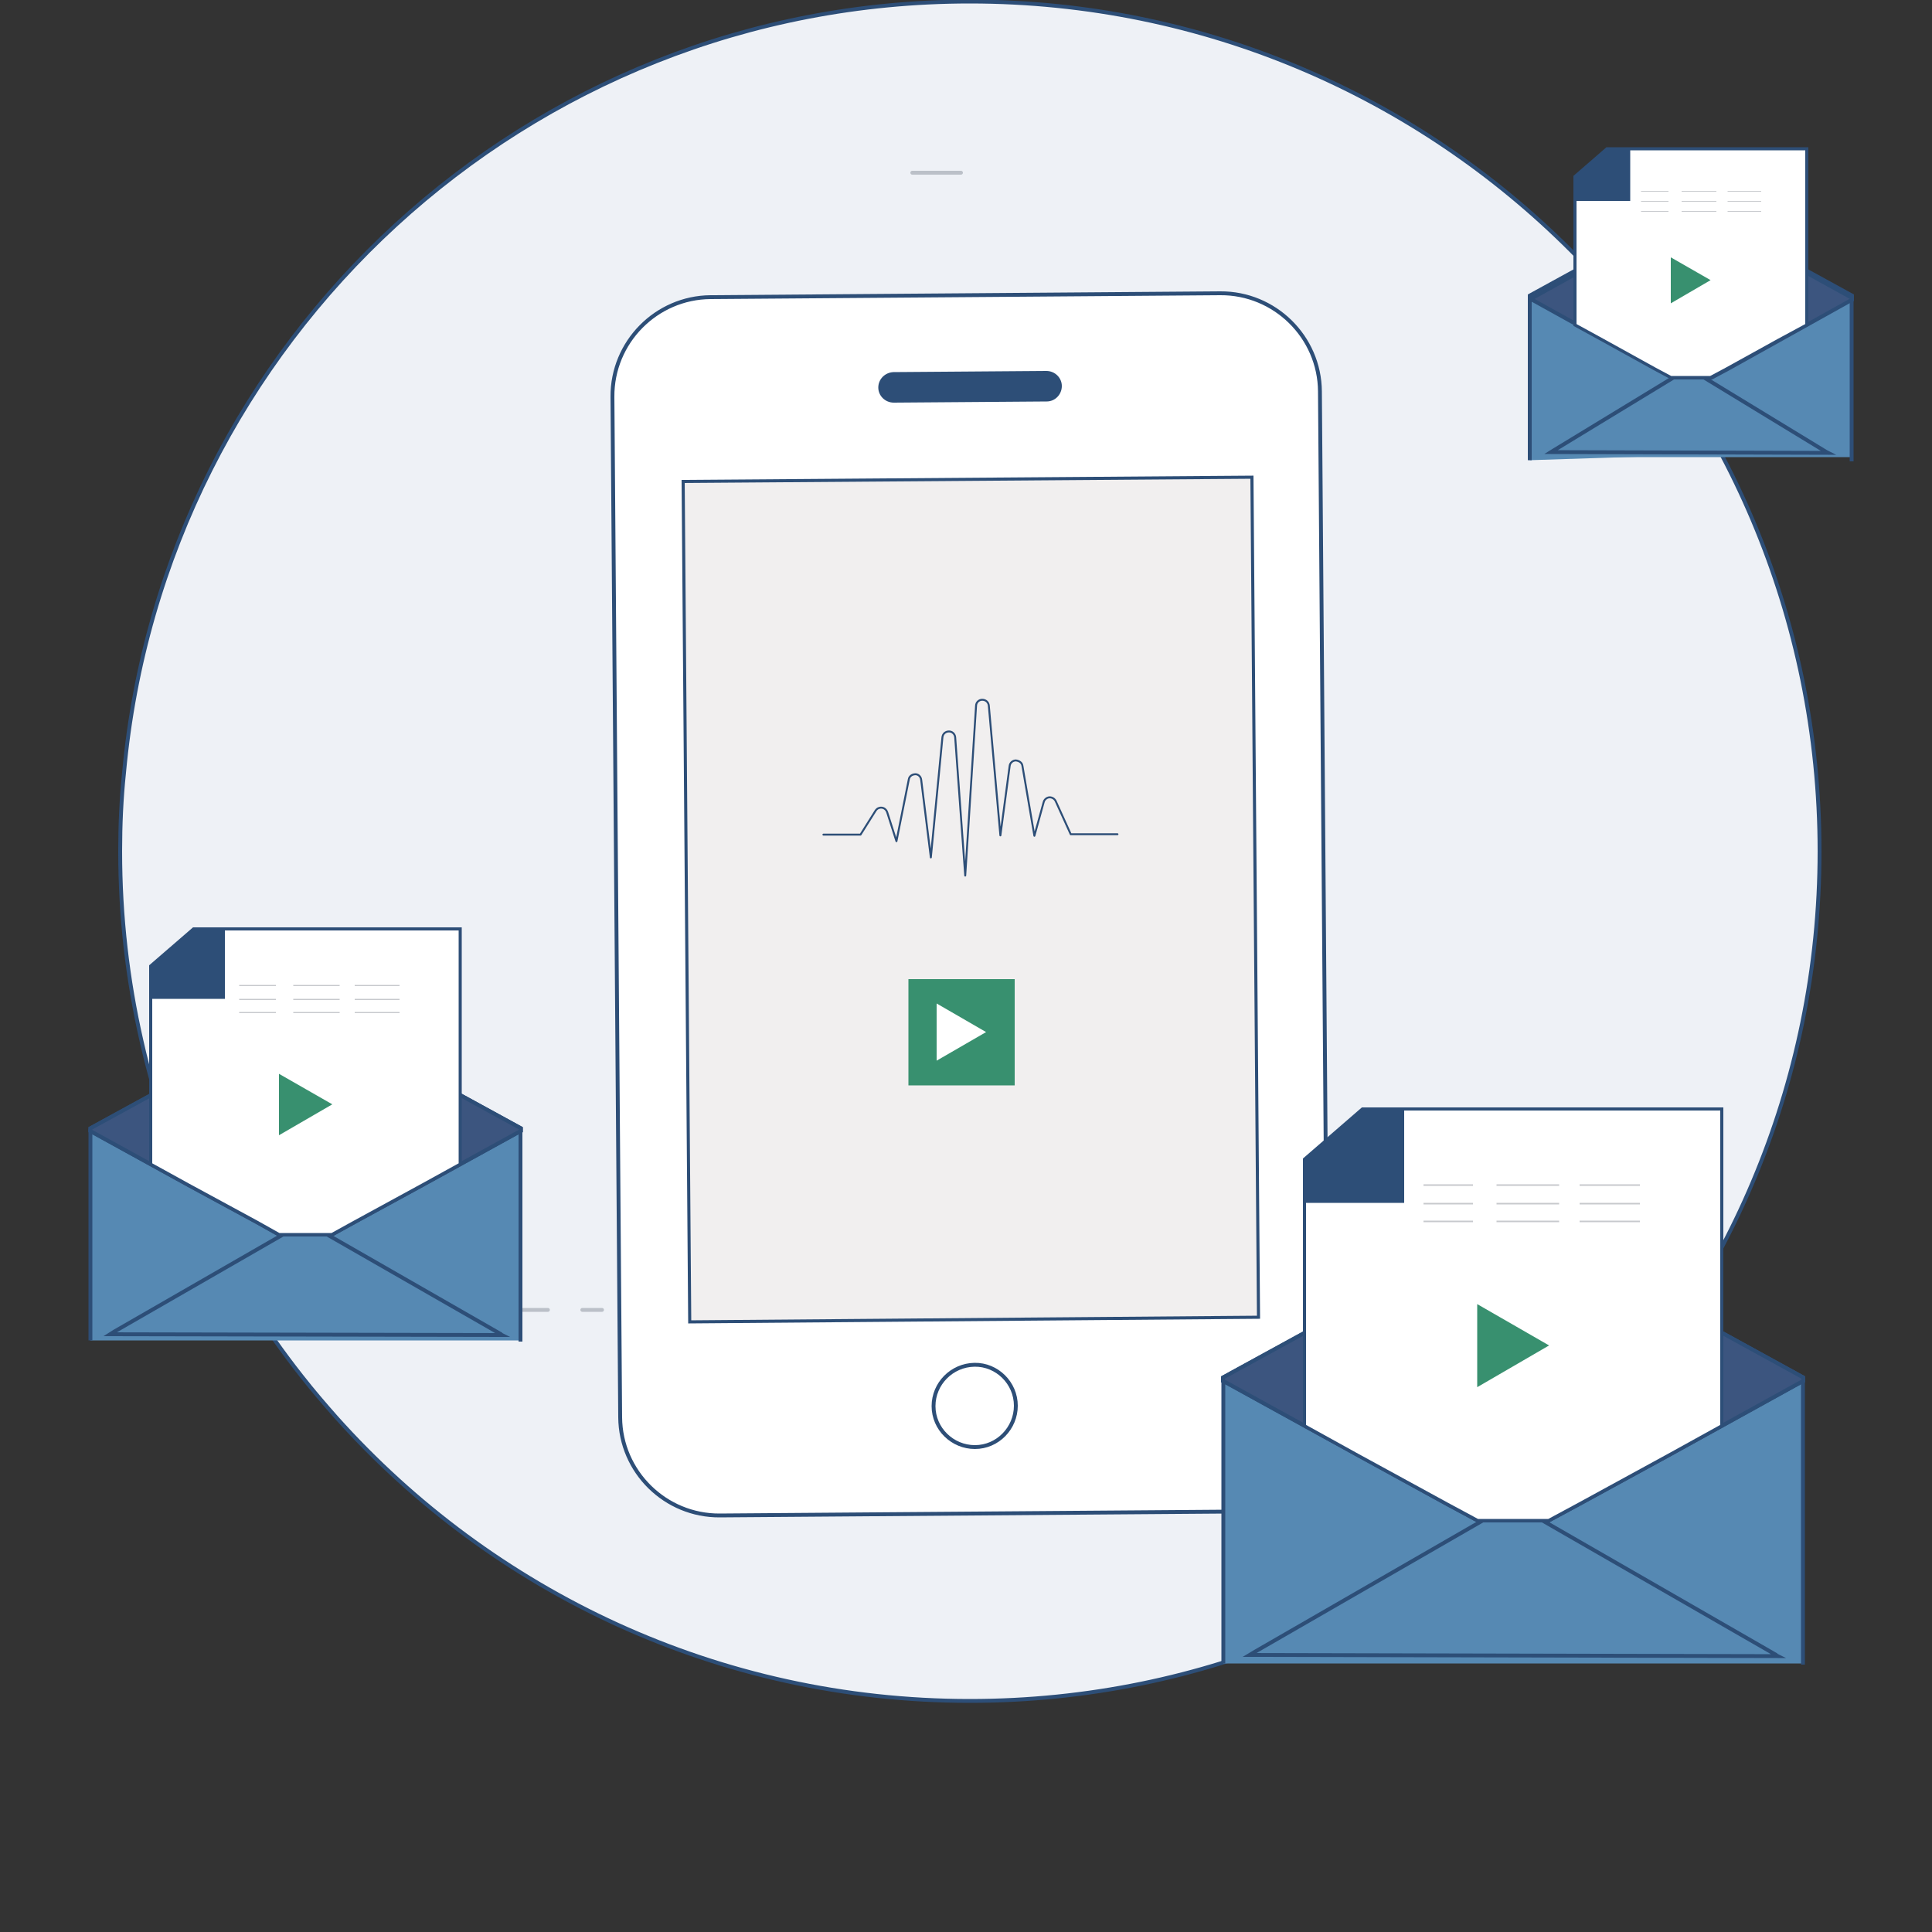<?xml version="1.0" encoding="utf-8"?>
<!-- Generator: Adobe Illustrator 21.1.0, SVG Export Plug-In . SVG Version: 6.00 Build 0)  -->
<svg version="1.1" id="Layer_1" xmlns="http://www.w3.org/2000/svg" xmlns:xlink="http://www.w3.org/1999/xlink" x="0px" y="0px"
	 viewBox="0 0 500 500" style="enable-background:new 0 0 500 500;" xml:space="preserve">
<rect x="0" y="0" width="500" height="500" fill="#333333" stroke="none"/>
<style type="text/css">
	.st0{fill:#EADCD0;}
	.st1{fill:#DEDDDE;stroke:#2D4E77;stroke-miterlimit:10;}
	.st2{fill:none;stroke:#1E446E;stroke-miterlimit:10;}
	.st3{fill:none;stroke:#BBC0C8;stroke-linecap:round;stroke-linejoin:round;stroke-miterlimit:10;}
	.st4{fill:#FFFFFF;stroke:#1E446E;stroke-miterlimit:10;}
	.st5{fill:#2F5379;}
	.st6{fill:none;}
	.st7{fill:#FFFFFF;}
	.st8{fill:#18406A;}
	.st9{fill:#D3DAE2;}
	.st10{fill:#38906F;}
	.st11{fill:#284D73;}
	.st12{fill:none;stroke:#2D4E77;stroke-miterlimit:10;}
	.st13{fill:#F3B6A8;stroke:#2D4E77;stroke-miterlimit:10;}
	.st14{fill:#FFFFFF;stroke:#2D4E77;stroke-miterlimit:10;}
	.st15{fill:#F1EFEF;stroke:#2D4E77;stroke-width:0.8;stroke-miterlimit:10;}
	.st16{fill:#2D4E77;stroke:#2D4E77;stroke-width:1.5;stroke-miterlimit:10;}
	.st17{fill:#FFFFFF;stroke:#5B5B5B;stroke-width:0.2;stroke-miterlimit:10;}
	.st18{fill:#7CA2D0;}
	.st19{fill:#C5C6C2;}
	.st20{fill:#B9CFAF;}
	.st21{clip-path:url(#SVGID_2_);fill:#3E82F1;}
	.st22{clip-path:url(#SVGID_4_);fill:#32A753;}
	.st23{clip-path:url(#SVGID_6_);fill:#F9BB00;}
	.st24{clip-path:url(#SVGID_8_);fill:#E74133;}
	.st25{fill:#DEDDDE;}
	.st26{fill:#F3B6A8;}
	.st27{fill:#5387AA;}
	.st28{fill:#35527B;}
	.st29{fill:#DEDBDB;}
	.st30{fill:#E8E8E8;}
	.st31{fill:none;stroke:#2D4E77;stroke-width:4;stroke-miterlimit:10;}
	.st32{fill:#2D4E77;}
	.st33{fill:#FEFEFE;}
	.st34{clip-path:url(#SVGID_10_);fill:#214364;}
	.st35{clip-path:url(#SVGID_10_);fill:#AFC4DB;}
	.st36{fill:#32936F;}
	.st37{fill:#E2E2E4;}
	.st38{fill:#DC8D7C;}
	.st39{fill:#3F4B5E;}
	.st40{fill:#D9DDE1;}
	.st41{fill:#38906F;stroke:#1E446E;stroke-miterlimit:10;}
	.st42{fill:#305479;stroke:#1E446E;stroke-miterlimit:10;}
	.st43{fill:#DBDAE0;}
	.st44{fill:#38916F;}
	.st45{fill:#F7B9A4;}
	.st46{fill:#729B96;}
	.st47{fill:none;stroke:#2D4E77;stroke-width:0.5;stroke-miterlimit:10;}
	.st48{fill:none;stroke:#2D4E77;stroke-width:0.5;stroke-linecap:round;stroke-linejoin:round;stroke-miterlimit:10;}
	.st49{fill:#D3CFCB;}
	.st50{fill:#9D4046;}
	.st51{fill:#AC7579;}
	.st52{fill:#EABA47;}
	.st53{fill:#FFD6C2;}
	.st54{fill:#83919E;}
	.st55{fill:#2E4D76;}
	.st56{fill:#6C9BBE;}
	.st57{fill:#5787B4;stroke:#2D4E77;stroke-miterlimit:10;}
	.st58{fill:#DBDED6;}
	.st59{fill:#2D608E;stroke:#6B8297;stroke-width:0.5;stroke-miterlimit:10;}
	.st60{fill:#F2F1F2;}
	.st61{fill:#35926D;}
	.st62{fill:#ECECEC;}
	.st63{fill:#345E95;}
	.st64{fill:#F1F2EF;}
	.st65{fill:#0F9D59;}
	.st66{fill:#0A6E3D;}
	.st67{fill:#4284F4;}
	.st68{fill:#77777A;}
	.st69{fill:#DDDDDD;}
	.st70{fill:none;stroke:#DDDDDD;stroke-width:0.5;stroke-miterlimit:10;}
	.st71{fill:#4887E1;}
	.st72{fill:#B6464B;}
	.st73{fill:#DADDDE;}
	.st74{fill:none;stroke:#DADDDE;stroke-width:0.4;stroke-miterlimit:10;}
	.st75{fill:url(#SVGID_11_);}
	.st76{fill:none;stroke:#A3A3A3;stroke-width:0.2;stroke-miterlimit:10;}
	.st77{fill:#A3A3A3;}
	.st78{fill:none;stroke:#2D4E77;stroke-linecap:round;stroke-linejoin:round;stroke-miterlimit:10;}
	.st79{fill:none;stroke:#2D4E77;stroke-width:0.8;stroke-linecap:round;stroke-linejoin:round;stroke-miterlimit:10;}
	.st80{fill:#2D4C72;}
	.st81{fill:#399474;}
	.st82{fill:none;stroke:#FFFFFF;stroke-width:0.2;stroke-linecap:round;stroke-linejoin:round;stroke-miterlimit:10;}
	.st83{fill:#399474;stroke:#2D4E77;stroke-width:0.8;stroke-linecap:round;stroke-linejoin:round;stroke-miterlimit:10;}
	.st84{fill:#FFFFFF;stroke:#2D4E77;stroke-width:0.8;stroke-linecap:round;stroke-linejoin:round;stroke-miterlimit:10;}
	.st85{fill:#FFFFFF;stroke:#2D4E77;stroke-linecap:round;stroke-linejoin:round;stroke-miterlimit:10;}
	.st86{clip-path:url(#SVGID_13_);fill:#38906F;stroke:#2D4E77;stroke-linecap:round;stroke-linejoin:round;stroke-miterlimit:10;}
	.st87{fill:none;stroke:#2D4E77;stroke-linecap:round;stroke-miterlimit:10;}
	.st88{fill:none;stroke:#2D4E77;stroke-width:1.5;stroke-miterlimit:10;}
	.st89{fill:#DCDDDC;stroke:#334E73;stroke-width:0.8;stroke-miterlimit:10;}
	.st90{fill:#DCDDDC;stroke:#334E73;stroke-width:0.8;stroke-linecap:round;stroke-miterlimit:10;}
	.st91{fill:none;stroke:#334E73;stroke-width:0.8;stroke-linecap:round;stroke-miterlimit:10;}
	.st92{fill:none;stroke:#2D4E77;stroke-width:0.8;stroke-linecap:round;stroke-miterlimit:10;}
	.st93{fill:#D7E0DD;}
	.st94{fill:#0A6E3D;stroke:#1E446E;stroke-miterlimit:10;}
	.st95{fill:#4284F4;stroke:#1E446E;stroke-miterlimit:10;}
	.st96{fill:#0A6E3D;stroke:#1E446E;stroke-width:0.8;stroke-miterlimit:10;}
	.st97{fill:#4284F4;stroke:#1E446E;stroke-width:0.8;stroke-miterlimit:10;}
	.st98{clip-path:url(#SVGID_15_);}
	.st99{fill:#354D6A;}
	.st100{fill:#2D4E77;stroke:#2D4E77;stroke-width:0.8;stroke-miterlimit:10;}
	.st101{fill:#5689B3;}
	.st102{fill:#5689B3;stroke:#2D4E77;stroke-miterlimit:10;}
	.st103{fill:#5689B3;stroke:#2D4E77;stroke-linecap:square;stroke-miterlimit:10;}
	.st104{fill:#3C557F;stroke:#2D4E77;stroke-miterlimit:10;}
	.st105{fill:#FFFFFF;stroke:#2D4E77;stroke-width:0.8;stroke-linecap:square;stroke-miterlimit:10;}
	.st106{fill:#C7C9CD;}
	.st107{fill:#EEF1F6;stroke:#2D4E77;stroke-miterlimit:10;}
	.st108{fill:#F2F2F2;}
	.st109{clip-path:url(#SVGID_17_);fill:#3E82F1;}
	.st110{clip-path:url(#SVGID_19_);fill:#32A753;}
	.st111{clip-path:url(#SVGID_21_);fill:#F9BB00;}
	.st112{clip-path:url(#SVGID_23_);fill:#E74133;}
	.st113{fill:#EEF1F6;}
	.st114{fill:#E1E4EA;}
	.st115{fill:#B3B3B3;}
	.st116{fill:#B3B3B3;stroke:#2D4E77;stroke-miterlimit:10;}
	.st117{clip-path:url(#SVGID_25_);fill:#EADCD0;stroke:#2D4E77;stroke-linecap:round;stroke-linejoin:round;stroke-miterlimit:10;}
	.st118{fill:#F0F0F0;stroke:#334E73;stroke-width:0.8;stroke-miterlimit:10;}
	.st119{fill:#EEF1F6;stroke:#1E446E;stroke-miterlimit:10;}
	.st120{clip-path:url(#SVGID_27_);fill:#ED8B6E;stroke:#1E446E;stroke-miterlimit:10;}
	.st121{clip-path:url(#SVGID_27_);fill:#C24444;stroke:#1E446E;stroke-miterlimit:10;}
	.st122{clip-path:url(#SVGID_27_);fill:#38906F;stroke:#1E446E;stroke-miterlimit:10;}
	.st123{fill:#4EB79D;}
	.st124{fill:#358766;}
	.st125{fill:#315579;}
	.st126{fill:#597694;stroke:#1E446E;stroke-miterlimit:10;}
	.st127{fill:#305479;}
	.st128{fill:#B5C2CC;}
	.st129{fill:#E8ADA3;stroke:#1E446E;stroke-miterlimit:10;}
	.st130{fill:#F3B6A8;stroke:#1E446E;stroke-miterlimit:10;}
	.st131{fill:#E8ADA3;}
	.st132{fill:#CCC6C2;}
	.st133{fill:#18416A;}
	.st134{fill:#F1F2F2;}
</style>
<g>
	<path class="st107" d="M470.9,220.3c0,121.4-98.4,219.9-219.9,219.9c-65.1,0-123.6-28.3-163.9-73.3c-3.1-3.5-6.1-7-9-10.7
		c-19.8-25.1-34.2-54.6-41.5-86.9c-3.6-15.8-5.5-32.1-5.5-49c0-6.9,0.3-13.6,1-20.3C42.3,88.1,136.4,0.4,251,0.4
		C372.5,0.4,470.9,98.8,470.9,220.3z"/>
	<g>
		<line class="st3" x1="109.8" y1="339" x2="141.8" y2="339"/>
		<line class="st3" x1="150.7" y1="339" x2="155.8" y2="339"/>
		<line class="st3" x1="236.1" y1="44.7" x2="248.7" y2="44.7"/>
		<line class="st3" x1="395.9" y1="332.1" x2="414.3" y2="332.1"/>
		<line class="st3" x1="379" y1="332.1" x2="387.1" y2="332.1"/>
	</g>
</g>
<g>
	<g>
		<path class="st14" d="M318.2,391.2l-131.9,1c-14.1,0.1-25.7-11.3-25.8-25.4l-2-264.1c-0.1-14.1,11.3-25.7,25.4-25.8l131.9-1
			c14.1-0.1,25.7,11.3,25.8,25.4l2,264.1C343.7,379.5,332.3,391.1,318.2,391.2z"/>
		<polygon class="st15" points="325.7,340.9 178.5,342.1 176.8,124.6 324,123.5 		"/>
		<g>
			<path class="st100" d="M270.9,103.5l-39.6,0.3c-2,0-3.6-1.6-3.6-3.5c0-2,1.6-3.5,3.5-3.6l39.6-0.3c2,0,3.6,1.6,3.6,3.5
				C274.4,101.9,272.8,103.5,270.9,103.5z"/>
		</g>
		<path class="st12" d="M252.2,353.2c-5.9,0.1-10.6,4.9-10.6,10.7c0,5.9,4.9,10.6,10.7,10.6c5.9,0,10.6-4.9,10.6-10.7
			C262.9,357.9,258,353.1,252.2,353.2z"/>
	</g>
</g>
<g>
	<g>
		<g>
			<polygon class="st101" points="316.6,430.5 466.6,430.5 466.7,423.2 316.5,423.2 			"/>
			<polyline class="st102" points="316.6,426.7 316.6,430.5 316.6,357.4 329.2,357.4 362.4,357.4 375,357.4 408.2,357.4 
				419.5,357.4 452.6,357.4 466.6,357.4 466.6,430.8 466.6,427.2 			"/>
			<polygon class="st40" points="464.5,357.9 430.1,376.3 407.5,389.3 400.1,393.5 382.5,393.5 375.1,389.3 352.4,376.3 
				320.6,357.9 			"/>
			<polygon class="st103" points="323.4,428.3 323.4,428.3 324.9,427.4 383.9,393.4 391.5,389.1 399,393.4 459.5,428.2 459.5,428.3 
				460.1,428.6 			"/>
			<polygon class="st14" points="466.7,356.5 466.7,357.4 465.7,357.9 432.4,376.3 408.6,389.3 400.8,393.5 382.4,393.5 
				374.6,389.3 350.9,376.3 317.5,357.9 316.5,357.4 316.5,356.5 348.1,339.2 391.6,315.4 435.2,339.2 			"/>
		</g>
		<polygon class="st104" points="466.7,356.5 466.7,357.4 465.7,357.9 432.4,376.3 408.6,389.3 400.8,393.5 382.4,393.5 
			374.6,389.3 350.9,376.3 317.5,357.9 316.5,357.4 316.5,356.5 348.1,339.2 391.6,315.4 435.2,339.2 		"/>
	</g>
	<g>
		<g>
			<polygon class="st105" points="445.6,287 445.6,369 432.4,376.3 408.6,389.3 400.8,393.5 382.4,393.5 374.6,389.3 350.8,376.3 
				337.6,369 337.6,300 352.6,287 			"/>
			<polygon class="st32" points="363.4,287 363.4,311.3 337.6,311.3 337.6,300 352.6,287 			"/>
		</g>
		<polygon class="st10" points="382.3,337.5 400.9,348.2 382.3,359 		"/>
		<g>
			<rect x="368.4" y="315.9" class="st106" width="12.8" height="0.4"/>
			<rect x="387.3" y="315.9" class="st106" width="16.2" height="0.4"/>
			<rect x="408.8" y="315.9" class="st106" width="15.6" height="0.4"/>
		</g>
		<g>
			<rect x="368.4" y="311.3" class="st106" width="12.8" height="0.4"/>
			<rect x="387.3" y="311.3" class="st106" width="16.2" height="0.4"/>
			<rect x="408.8" y="311.3" class="st106" width="15.6" height="0.4"/>
		</g>
		<g>
			<rect x="368.4" y="306.5" class="st106" width="12.8" height="0.4"/>
			<rect x="387.3" y="306.5" class="st106" width="16.2" height="0.4"/>
			<rect x="408.8" y="306.5" class="st106" width="15.6" height="0.4"/>
		</g>
	</g>
</g>
<rect x="235.1" y="253.4" class="st10" width="27.5" height="27.5"/>
<polygon class="st7" points="242.4,259.7 255.2,267.1 242.4,274.5 "/>
<g>
	<g>
		<path class="st48" d="M289.2,215.9h-12.1l-3.9-8.6c-0.4-0.8-1.4-1.2-2.2-0.8c-0.4,0.2-0.8,0.6-0.9,1.1l-2.4,8.7l-3.1-18.1
			c-0.1-0.8-0.8-1.3-1.7-1.4c-0.8,0-1.5,0.6-1.6,1.4l-2.4,18l-3-33.6c-0.1-0.9-0.8-1.5-1.7-1.5h0c-0.9,0-1.6,0.7-1.6,1.6l-2.8,43.9
			l-2.6-35.8c-0.1-0.9-0.8-1.5-1.6-1.5c-0.9,0-1.6,0.6-1.7,1.5l-3,31.1l-2.5-20.1c-0.1-0.9-0.9-1.6-1.8-1.4
			c-0.7,0.1-1.3,0.6-1.4,1.3l-3.2,16l-2.4-7.5c-0.3-0.9-1.2-1.4-2.1-1.1c-0.4,0.1-0.7,0.4-0.9,0.7l-3.9,6.2h-9.6"/>
	</g>
</g>
<g>
	<g>
		<g>
			<polygon class="st101" points="23.4,346.9 134.7,346.9 134.8,341.5 23.4,341.5 			"/>
			<polyline class="st102" points="23.4,344.1 23.4,346.9 23.4,292.7 32.8,292.7 57.4,292.7 66.8,292.7 91.4,292.7 99.8,292.7 
				124.3,292.7 134.7,292.7 134.7,347.2 134.7,344.5 			"/>
			<polygon class="st40" points="133.2,293.1 107.7,306.7 90.8,316.3 85.4,319.5 72.3,319.5 66.8,316.3 50,306.7 26.4,293.1 			"/>
			<polygon class="st103" points="28.5,345.3 28.5,345.3 29.6,344.6 73.4,319.4 79,316.2 84.5,319.4 129.5,345.2 129.5,345.3 
				129.9,345.5 			"/>
			<polygon class="st14" points="134.8,292 134.8,292.7 134,293.1 109.3,306.7 91.7,316.3 85.9,319.5 72.2,319.5 66.5,316.3 
				48.8,306.7 24.1,293.1 23.4,292.7 23.4,292 46.8,279.2 79.1,261.5 111.4,279.2 			"/>
		</g>
		<polygon class="st104" points="134.8,292 134.8,292.7 134,293.1 109.3,306.7 91.7,316.3 85.9,319.5 72.2,319.5 66.5,316.3 
			48.8,306.7 24.1,293.1 23.4,292.7 23.4,292 46.8,279.2 79.1,261.5 111.4,279.2 		"/>
	</g>
	<g>
		<g>
			<polygon class="st105" points="119.1,240.4 119.1,301.3 109.3,306.7 91.7,316.3 85.9,319.5 72.2,319.5 66.5,316.3 48.8,306.7 
				39,301.3 39,250 50.1,240.4 			"/>
			<polygon class="st32" points="58.2,240.4 58.2,258.5 39,258.5 39,250.1 50.1,240.4 			"/>
		</g>
		<polygon class="st10" points="72.2,277.9 86,285.8 72.2,293.8 		"/>
		<g>
			<rect x="61.9" y="261.9" class="st106" width="9.5" height="0.3"/>
			<rect x="75.9" y="261.9" class="st106" width="12" height="0.3"/>
			<rect x="91.8" y="261.9" class="st106" width="11.6" height="0.3"/>
		</g>
		<g>
			<rect x="61.9" y="258.5" class="st106" width="9.5" height="0.3"/>
			<rect x="75.9" y="258.5" class="st106" width="12" height="0.3"/>
			<rect x="91.8" y="258.5" class="st106" width="11.6" height="0.3"/>
		</g>
		<g>
			<rect x="61.9" y="254.9" class="st106" width="9.5" height="0.3"/>
			<rect x="75.9" y="254.9" class="st106" width="12" height="0.3"/>
			<rect x="91.8" y="254.9" class="st106" width="11.6" height="0.3"/>
		</g>
	</g>
</g>
<g>
	<g>
		<g>
			<polygon class="st101" points="395.9,118.3 479.2,118.3 479.3,114.2 395.9,114.2 			"/>
			<polyline class="st102" points="395.9,119.1 395.9,77.6 402.9,77.6 421.3,77.6 428.4,77.6 446.8,77.6 453.1,77.6 471.5,77.6 
				479.2,77.6 479.2,119.4 479.2,116.4 			"/>
			<polygon class="st40" points="478.1,77.9 459,88.1 446.4,95.4 442.3,97.7 432.5,97.7 428.4,95.4 415.8,88.1 398.1,77.9 			"/>
			<polygon class="st103" points="401.4,117 401.4,117 402.2,116.5 433.1,97.7 437.1,95.3 441,97.7 472.7,117 472.7,117 
				473.1,117.2 			"/>
			<polygon class="st14" points="479.3,76.5 479.3,77 478.7,77.3 460.2,87.5 447,94.7 442.7,97.1 432.4,97.1 428.1,94.7 414.9,87.5 
				396.4,77.3 395.9,77 395.9,76.5 413.4,66.9 437.6,53.7 461.8,66.9 			"/>
		</g>
		<polygon class="st104" points="479.3,77.1 479.3,77.6 478.7,77.9 460.4,88.1 447.3,95.4 443,97.7 432.8,97.7 428.6,95.4 
			415.5,88.1 397.1,77.9 396.6,77.6 396.6,77.1 413.9,67.5 437.9,54.3 461.9,67.5 		"/>
	</g>
	<g>
		<g>
			<polygon class="st105" points="467.6,38.5 467.6,84.1 460.2,88.1 447,95.4 442.7,97.7 432.4,97.7 428.1,95.4 414.9,88.1 
				407.6,84.1 407.6,45.7 415.9,38.5 			"/>
			<polygon class="st32" points="421.9,38.5 421.9,52 407.6,52 407.6,45.7 415.9,38.5 			"/>
		</g>
		<polygon class="st10" points="432.4,66.6 442.7,72.5 432.4,78.5 		"/>
		<g>
			<rect x="424.7" y="54.6" class="st106" width="7.1" height="0.2"/>
			<rect x="435.2" y="54.6" class="st106" width="9" height="0.2"/>
			<rect x="447.1" y="54.6" class="st106" width="8.7" height="0.2"/>
		</g>
		<g>
			<rect x="424.7" y="52" class="st106" width="7.1" height="0.2"/>
			<rect x="435.2" y="52" class="st106" width="9" height="0.2"/>
			<rect x="447.1" y="52" class="st106" width="8.7" height="0.2"/>
		</g>
		<g>
			<rect x="424.7" y="49.4" class="st106" width="7.1" height="0.2"/>
			<rect x="435.2" y="49.4" class="st106" width="9" height="0.2"/>
			<rect x="447.1" y="49.4" class="st106" width="8.7" height="0.2"/>
		</g>
	</g>
</g>
</svg>

